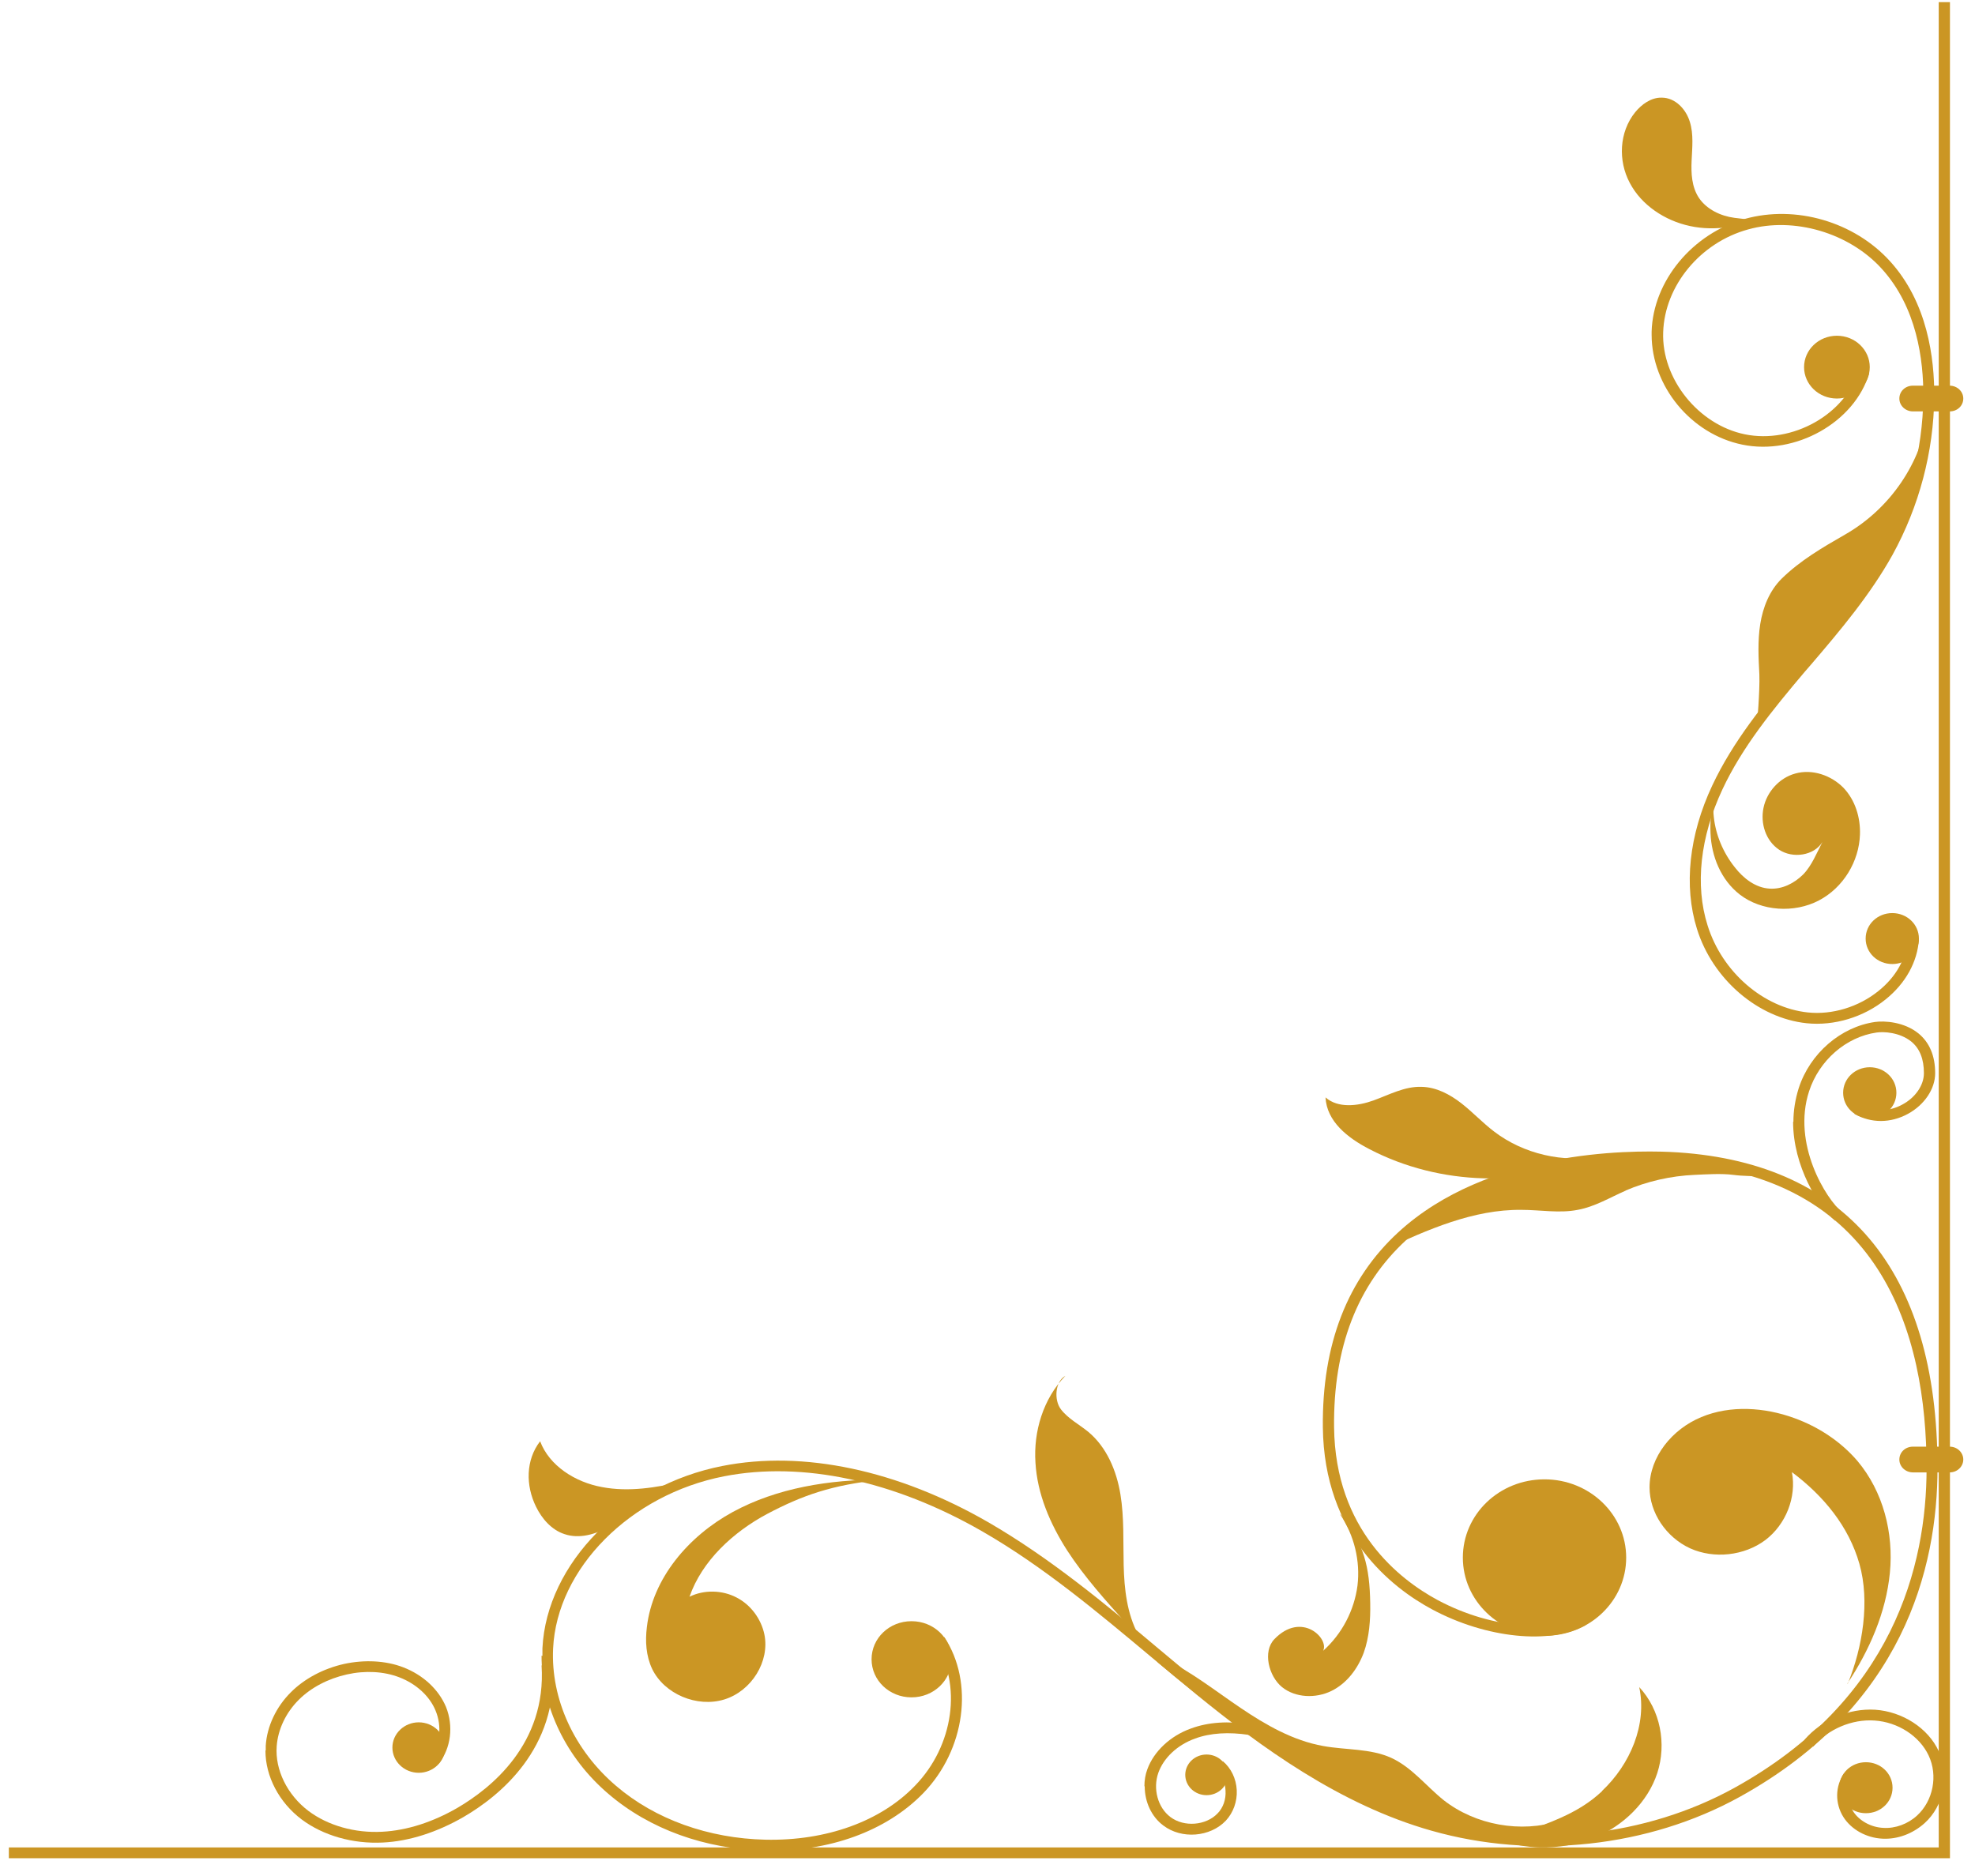 <svg width="60" height="57" viewBox="0 0 60 57" fill="none" xmlns="http://www.w3.org/2000/svg">
<path d="M0.269 56.132L0.269 56.46L59.239 56.46L59.239 0.065L58.898 0.065L58.898 56.132L0.269 56.132Z" fill="#CB9624"/>
<path d="M16.452 50.306C16.452 51.854 17.198 53.41 18.484 54.505C19.734 55.577 21.424 56.187 23.249 56.226C25.191 56.273 26.935 55.631 28.05 54.482C29.327 53.16 29.597 51.119 28.689 49.742L28.401 49.914C29.237 51.174 28.976 53.043 27.799 54.255C26.756 55.342 25.101 55.936 23.258 55.897C21.523 55.858 19.905 55.279 18.718 54.263C17.441 53.176 16.731 51.619 16.803 50.087C16.92 47.654 19.149 45.41 22 44.855C24.373 44.393 27.16 44.987 29.839 46.528C31.691 47.592 33.355 48.992 34.964 50.337C35.423 50.72 35.881 51.103 36.34 51.479C38.309 53.082 40.7 54.834 43.487 55.623C46.589 56.507 50.086 56.124 52.847 54.599C57.818 51.854 58.861 47.647 58.861 44.604C58.861 38.567 56.047 35.251 50.725 35C49.475 34.946 45.196 34.946 42.48 37.441C40.934 38.864 40.161 40.843 40.188 43.368C40.224 46.645 42.282 48.241 43.505 48.898C45.151 49.782 47.111 49.977 48.171 49.375L48.001 49.093C47.191 49.555 45.402 49.539 43.676 48.616C42.516 47.991 40.565 46.481 40.529 43.368C40.502 40.936 41.24 39.036 42.723 37.675C45.339 35.274 49.502 35.274 50.716 35.329C57.171 35.634 58.529 40.545 58.529 44.612C58.529 47.568 57.513 51.658 52.685 54.325C50.005 55.803 46.607 56.179 43.595 55.319C40.871 54.544 38.515 52.816 36.573 51.236C36.115 50.861 35.656 50.477 35.207 50.102C33.589 48.741 31.907 47.342 30.028 46.254C27.277 44.667 24.4 44.057 21.945 44.542C18.952 45.128 16.605 47.506 16.479 50.079C16.479 50.157 16.479 50.235 16.479 50.313L16.452 50.306Z" fill="#CB9624"/>
<path d="M54.825 52.863L55.085 53.066C55.544 52.534 56.263 52.229 56.947 52.276C57.657 52.323 58.313 52.745 58.592 53.34C58.88 53.95 58.727 54.716 58.241 55.162C57.962 55.42 57.576 55.561 57.216 55.538C56.839 55.522 56.479 55.319 56.299 55.037C56.11 54.74 56.11 54.341 56.299 54.067L56.02 53.887C55.751 54.271 55.742 54.795 56.002 55.209C56.245 55.592 56.704 55.843 57.189 55.866C57.648 55.889 58.106 55.717 58.466 55.397C59.059 54.865 59.239 53.942 58.898 53.207C58.574 52.503 57.792 52.003 56.965 51.948C56.173 51.901 55.355 52.245 54.825 52.855L54.825 52.863Z" fill="#CB9624"/>
<path d="M54.474 34.085C54.474 35.431 55.239 36.666 55.751 37.089L55.976 36.846C55.464 36.424 54.438 34.75 54.96 33.155C55.266 32.216 56.084 31.505 57.01 31.372C57.226 31.34 57.711 31.364 58.062 31.645C58.322 31.857 58.448 32.177 58.448 32.607C58.448 32.975 58.188 33.35 57.792 33.561C57.379 33.788 56.902 33.788 56.506 33.561L56.336 33.843C56.839 34.132 57.432 34.132 57.963 33.843C58.466 33.569 58.79 33.084 58.79 32.607C58.79 32.083 58.619 31.677 58.287 31.403C57.846 31.043 57.244 31.012 56.965 31.051C55.922 31.2 54.987 32.005 54.645 33.061C54.537 33.405 54.483 33.749 54.483 34.085L54.474 34.085Z" fill="#CB9624"/>
<path d="M34.776 54.278C34.776 54.748 34.983 55.201 35.343 55.467C35.9 55.889 36.763 55.819 37.24 55.319C37.465 55.076 37.59 54.74 37.572 54.388C37.554 54.044 37.401 53.723 37.15 53.512L36.925 53.754C37.105 53.911 37.222 54.145 37.231 54.404C37.249 54.669 37.159 54.928 36.988 55.1C36.637 55.467 35.972 55.522 35.558 55.209C35.172 54.92 35.019 54.349 35.19 53.864C35.352 53.41 35.765 53.019 36.305 52.824C36.772 52.652 37.33 52.62 37.95 52.714L38.004 52.394C37.321 52.284 36.709 52.323 36.179 52.519C35.549 52.745 35.055 53.215 34.857 53.754C34.794 53.919 34.767 54.099 34.767 54.271L34.776 54.278Z" fill="#CB9624"/>
<path d="M8.064 53.191C8.064 53.973 8.478 54.763 9.161 55.279C9.818 55.772 10.717 56.03 11.634 55.983C12.434 55.944 13.279 55.67 14.079 55.209C15.167 54.576 16.965 53.137 16.794 50.579L16.453 50.603C16.605 52.988 14.915 54.333 13.899 54.928C13.144 55.365 12.362 55.616 11.616 55.655C10.78 55.702 9.961 55.467 9.368 55.021C8.73 54.536 8.352 53.778 8.406 53.058C8.442 52.55 8.685 52.034 9.08 51.643C9.449 51.275 9.97 51.002 10.537 50.876C11.094 50.751 11.661 50.782 12.128 50.962C12.641 51.158 13.054 51.533 13.234 51.979C13.432 52.456 13.369 53.004 13.063 53.387L13.333 53.582C13.701 53.113 13.782 52.441 13.549 51.862C13.324 51.33 12.856 50.892 12.245 50.657C11.715 50.454 11.076 50.423 10.456 50.556C9.827 50.697 9.251 51.002 8.838 51.416C8.388 51.862 8.109 52.456 8.073 53.043C8.073 53.09 8.073 53.137 8.073 53.184L8.064 53.191Z" fill="#CB9624"/>
<path d="M34.245 49.359C33.597 48.64 32.941 47.912 32.419 47.107C31.898 46.294 31.511 45.386 31.457 44.44C31.394 43.494 31.691 42.501 32.365 41.804C32.051 41.977 32.015 42.54 32.231 42.821C32.446 43.103 32.779 43.275 33.058 43.502C33.624 43.971 33.921 44.69 34.038 45.402C34.155 46.114 34.119 46.841 34.137 47.56C34.155 48.28 34.236 49.023 34.577 49.664C34.55 49.664 34.272 49.367 34.245 49.367L34.245 49.359Z" fill="#CB9624"/>
<path d="M56.119 51.158C56.794 50.141 57.297 48.992 57.414 47.787C57.531 46.583 57.216 45.324 56.425 44.385C55.921 43.799 55.247 43.353 54.51 43.087C53.611 42.758 52.568 42.688 51.687 43.056C50.797 43.423 50.113 44.268 50.113 45.191C50.113 45.965 50.617 46.708 51.345 47.044C52.073 47.373 52.99 47.271 53.629 46.794C54.258 46.317 54.582 45.488 54.438 44.729C55.409 45.457 56.164 46.38 56.488 47.514C56.812 48.655 56.587 50.047 56.137 51.15L56.119 51.158Z" fill="#CB9624"/>
<path d="M48.666 54.419C49.53 53.606 50.042 52.394 49.799 51.26C50.447 51.956 50.635 52.988 50.348 53.872C50.06 54.755 49.314 55.483 48.424 55.843C47.911 56.054 47.345 56.14 46.787 56.132C46.545 56.132 45.403 56.03 46.023 55.78C46.994 55.389 47.893 55.154 48.675 54.419L48.666 54.419Z" fill="#CB9624"/>
<path d="M48.612 35.126C47.498 35.345 46.284 35.063 45.394 34.383C45.043 34.117 44.746 33.796 44.396 33.522C44.045 33.249 43.632 33.03 43.182 33.022C42.669 33.006 42.202 33.264 41.725 33.436C41.249 33.608 40.647 33.679 40.269 33.343C40.305 34.07 40.934 34.57 41.6 34.914C43.748 36.033 46.383 36.095 48.603 35.118L48.612 35.126Z" fill="#CB9624"/>
<path d="M20.751 45.011C19.942 45.199 19.106 45.339 18.288 45.183C17.469 45.034 16.687 44.534 16.409 43.791C15.968 44.362 15.968 45.136 16.283 45.777C16.462 46.145 16.759 46.489 17.155 46.614C17.595 46.763 18.099 46.622 18.494 46.387C18.89 46.153 19.223 45.816 19.573 45.527C19.933 45.23 20.274 45.074 20.742 45.011L20.751 45.011Z" fill="#CB9624"/>
<path d="M26.755 44.956C25.2 44.956 23.608 45.206 22.259 45.941C20.911 46.677 19.823 47.959 19.652 49.437C19.598 49.867 19.625 50.313 19.814 50.712C20.183 51.471 21.172 51.893 22.008 51.635C22.835 51.377 23.392 50.477 23.221 49.656C23.123 49.195 22.817 48.765 22.376 48.538C21.945 48.311 21.387 48.296 20.947 48.515C21.325 47.428 22.268 46.552 23.311 45.996C24.363 45.441 25.28 45.113 26.755 44.964L26.755 44.956Z" fill="#CB9624"/>
<path d="M49.394 36.173C48.909 36.385 48.45 36.666 47.929 36.76C47.371 36.87 46.796 36.76 46.221 36.76C44.755 36.744 43.371 37.362 42.049 37.972C43.595 36.619 45.564 35.704 47.632 35.36C49.538 35.047 51.786 35.016 53.584 35.736C53.287 35.736 52.955 35.736 52.658 35.697C52.298 35.65 51.84 35.681 51.48 35.697C50.761 35.728 50.042 35.892 49.385 36.173L49.394 36.173Z" fill="#CB9624"/>
<path d="M35.738 50.782C35.612 50.65 35.486 50.524 35.36 50.392C36.196 50.798 36.925 51.377 37.689 51.893C38.453 52.409 39.28 52.886 40.197 53.05C40.89 53.176 41.627 53.121 42.265 53.41C42.895 53.7 43.326 54.27 43.865 54.701C44.828 55.452 46.203 55.702 47.381 55.326C47.021 55.647 46.554 55.85 46.059 55.882C45.565 55.913 45.07 55.827 44.585 55.717C41.015 54.896 37.896 52.808 35.145 50.485" fill="#CB9624"/>
<path d="M50.176 10.17C50.176 11.734 51.372 13.189 52.928 13.509C54.546 13.845 56.344 12.829 56.785 11.343L56.461 11.257C56.065 12.586 54.456 13.494 53.008 13.196C51.597 12.907 50.473 11.507 50.527 10.092C50.572 8.684 51.651 7.37 53.107 6.971C54.501 6.58 56.173 7.073 57.162 8.16C58.232 9.333 58.439 10.928 58.43 12.07C58.412 13.681 57.989 15.284 57.198 16.716C56.542 17.897 55.643 18.968 54.762 19.993L54.564 20.219C53.575 21.385 52.64 22.542 52.019 23.864C51.309 25.373 51.147 26.922 51.552 28.22C52.028 29.753 53.404 30.934 54.887 31.09C55.715 31.176 56.614 30.91 57.288 30.363C57.89 29.878 58.25 29.229 58.295 28.548L57.953 28.525C57.917 29.119 57.603 29.682 57.063 30.113C56.461 30.597 55.661 30.84 54.923 30.762C53.575 30.621 52.316 29.534 51.876 28.118C51.489 26.898 51.651 25.428 52.325 23.989C52.928 22.698 53.853 21.564 54.825 20.415L55.022 20.188C55.912 19.148 56.82 18.069 57.495 16.857C58.304 15.386 58.744 13.728 58.762 12.062C58.771 10.882 58.556 9.184 57.414 7.933C56.326 6.737 54.555 6.22 53.008 6.651C51.417 7.096 50.221 8.535 50.176 10.076C50.176 10.107 50.176 10.139 50.176 10.162L50.176 10.17Z" fill="#CB9624"/>
<path d="M58.574 12.547C58.376 14.057 57.423 15.457 56.057 16.239C55.364 16.637 54.69 17.029 54.124 17.584C53.755 17.951 53.557 18.452 53.476 18.96C53.395 19.469 53.422 19.985 53.449 20.493C53.467 21.001 53.377 22.026 53.377 22.026C59.033 15.597 58.574 12.547 58.574 12.547Z" fill="#CB9624"/>
<path d="M52.361 23.246C52.127 23.911 51.929 24.607 51.965 25.311C51.992 26.015 52.28 26.734 52.855 27.18C53.512 27.688 54.51 27.751 55.256 27.36C56.002 26.969 56.478 26.171 56.505 25.358C56.523 24.841 56.362 24.31 56.002 23.934C55.633 23.559 55.058 23.355 54.536 23.504C54.051 23.637 53.673 24.067 53.575 24.544C53.476 25.013 53.638 25.545 54.051 25.819C54.465 26.093 55.112 25.999 55.364 25.584C55.193 25.913 55.04 26.304 54.779 26.57C54.51 26.836 54.15 27.023 53.763 27C53.332 26.976 52.963 26.687 52.702 26.351C51.992 25.459 51.821 24.231 52.388 23.246L52.361 23.246Z" fill="#CB9624"/>
<path d="M53.702 6.604C53.702 6.604 53.666 6.588 53.648 6.572C52.929 6.885 52.111 7.034 51.346 6.869C50.573 6.705 49.863 6.228 49.512 5.556C49.153 4.883 49.189 4.015 49.674 3.413C49.872 3.17 50.16 2.959 50.483 2.967C50.897 2.967 51.221 3.319 51.337 3.702C51.454 4.078 51.409 4.484 51.391 4.875C51.373 5.266 51.391 5.681 51.616 6.017C51.85 6.361 52.272 6.564 52.695 6.619C53.118 6.674 53.288 6.69 53.711 6.619L53.702 6.604Z" fill="#CB9624"/>
<path d="M36.008 53.926C36.008 54.268 36.298 54.544 36.655 54.544C37.013 54.544 37.303 54.268 37.303 53.926C37.303 53.585 37.013 53.309 36.655 53.309C36.298 53.309 36.008 53.585 36.008 53.926Z" fill="#CB9624"/>
<path d="M56.686 53.543C56.236 53.543 55.877 53.887 55.877 54.318C55.877 54.748 56.236 55.092 56.686 55.092C57.136 55.092 57.495 54.748 57.495 54.318C57.495 53.887 57.136 53.543 56.686 53.543Z" fill="#CB9624"/>
<path d="M56.803 32.427C56.354 32.427 55.994 32.772 55.994 33.202C55.994 33.632 56.354 33.976 56.803 33.976C57.253 33.976 57.612 33.632 57.612 33.202C57.612 32.772 57.253 32.427 56.803 32.427Z" fill="#CB9624"/>
<path d="M57.487 27.743C57.037 27.743 56.678 28.087 56.678 28.517C56.678 28.947 57.037 29.291 57.487 29.291C57.936 29.291 58.296 28.947 58.296 28.517C58.296 28.087 57.936 27.743 57.487 27.743Z" fill="#CB9624"/>
<path d="M54.807 11.155C54.807 11.682 55.254 12.109 55.805 12.109C56.356 12.109 56.803 11.682 56.803 11.155C56.803 10.628 56.356 10.201 55.805 10.201C55.254 10.201 54.807 10.628 54.807 11.155Z" fill="#CB9624"/>
<path d="M12.721 52.331C12.281 52.331 11.921 52.675 11.921 53.097C11.921 53.52 12.281 53.864 12.721 53.864C13.162 53.864 13.521 53.52 13.521 53.097C13.521 52.675 13.162 52.331 12.721 52.331Z" fill="#CB9624"/>
<path d="M27.692 49.258C27.017 49.258 26.478 49.774 26.478 50.415C26.478 51.056 27.017 51.572 27.692 51.572C28.366 51.572 28.905 51.056 28.905 50.415C28.905 49.774 28.366 49.258 27.692 49.258Z" fill="#CB9624"/>
<path d="M46.922 44.948C45.546 44.948 44.441 46.012 44.441 47.326C44.441 48.64 45.555 49.703 46.922 49.703C48.297 49.703 49.403 48.64 49.403 47.326C49.403 46.012 48.288 44.948 46.922 44.948Z" fill="#CB9624"/>
<path d="M40.719 46.02C41.141 46.653 41.33 47.428 41.24 48.178C41.141 48.929 40.773 49.641 40.197 50.157C40.386 49.782 39.541 48.945 38.714 49.805C38.354 50.18 38.543 50.931 38.947 51.26C39.352 51.588 39.972 51.611 40.449 51.377C40.925 51.142 41.249 50.697 41.429 50.219C41.6 49.742 41.636 49.218 41.627 48.71C41.609 47.607 41.438 46.888 40.728 46.012L40.719 46.02Z" fill="#CB9624"/>
<path d="M58.115 43.955L59.23 43.955C59.464 43.955 59.644 44.135 59.644 44.346C59.644 44.557 59.464 44.737 59.23 44.737L58.115 44.737C57.89 44.737 57.702 44.565 57.702 44.346C57.702 44.127 57.881 43.955 58.115 43.955Z" fill="#CB9624"/>
<path d="M58.115 11.718L59.23 11.718C59.455 11.718 59.644 11.89 59.644 12.109C59.644 12.328 59.464 12.5 59.23 12.5L58.115 12.5C57.89 12.5 57.702 12.328 57.702 12.109C57.702 11.89 57.881 11.718 58.115 11.718Z" fill="#CB9624"/>
</svg>
